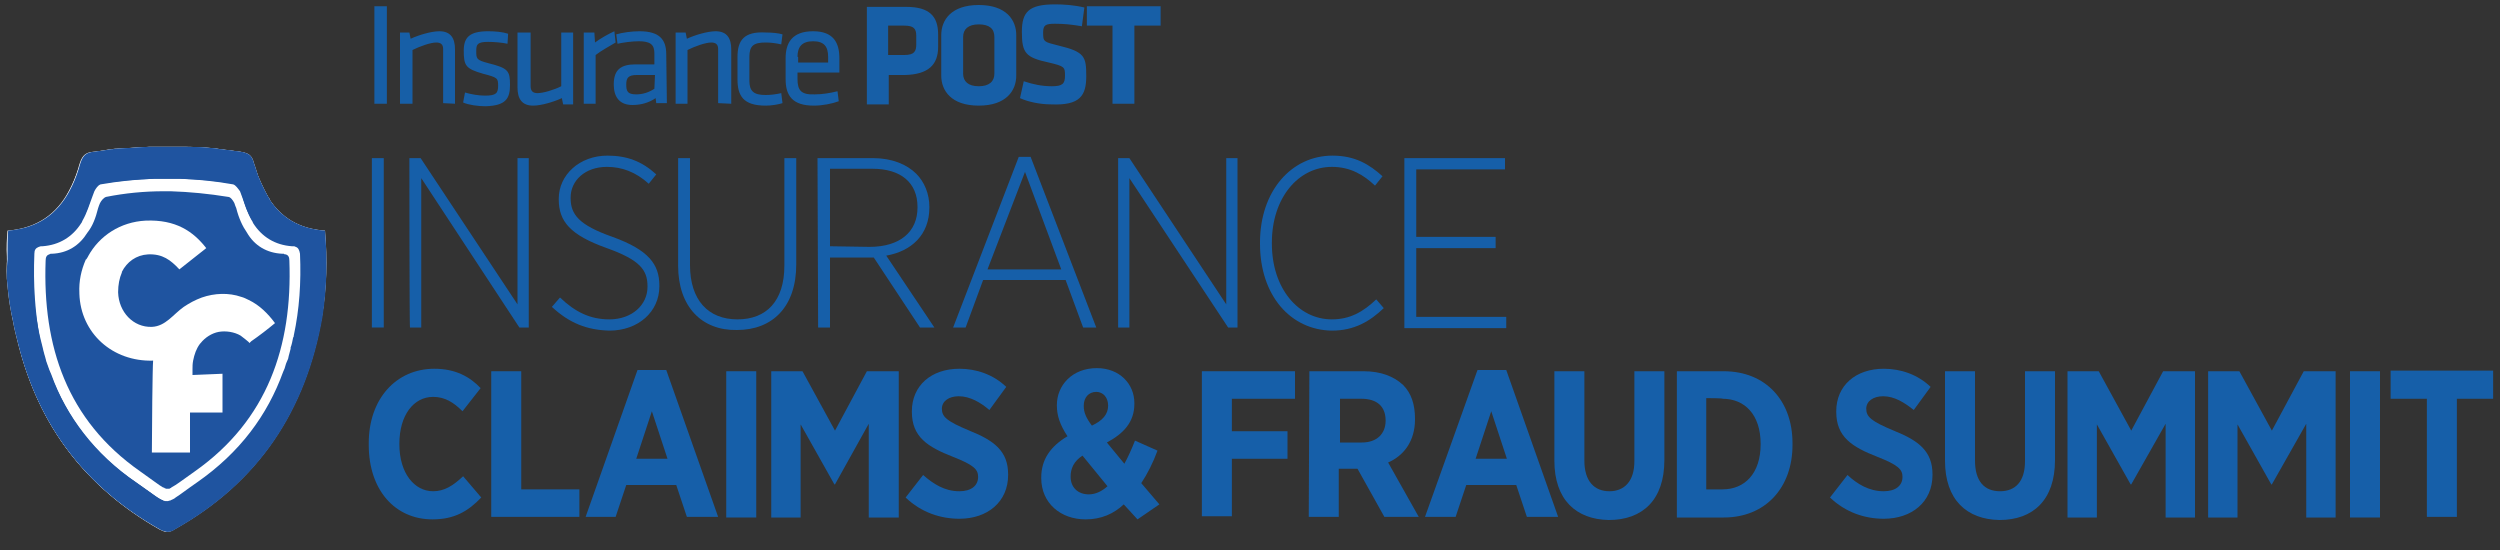 <?xml version="1.0" encoding="utf-8"?>
<!-- Generator: Adobe Illustrator 24.1.0, SVG Export Plug-In . SVG Version: 6.00 Build 0)  -->
<svg version="1.1" id="Layer_1" xmlns="http://www.w3.org/2000/svg" xmlns:xlink="http://www.w3.org/1999/xlink" x="0px" y="0px"
	 width="400px" height="88px" viewBox="0 0 400 88" style="enable-background:new 0 0 400 88;" xml:space="preserve">
<rect x="0" y="0" width="400" height="88" fill="#333333" stroke="none"/>
<style type="text/css">
	.st0{fill:#FFFFFF;}
	.st1{fill:#165FA9;}
	.st2{fill:#175FA7;}
	.st3{fill:#1F54A0;}
</style>
<g>
	<path class="st0" d="M51.5,37.8c-0.5-0.2-0.3-1-0.8-1c-3.3-0.5-5.9-2.1-7.6-4.9c0,0,0,0,0-0.1c-0.1-0.1-0.1-0.2-0.2-0.3
		c-0.8-1.5-1.5-3-2.1-4.6c-0.1-0.3-0.2-0.5-0.3-0.8c-0.4-1.1-0.9-1.6-2-1.8c0,0,0,0,0,0s0,0-0.1,0c-0.2,0-0.5-0.1-0.7-0.1
		c-0.3,0-0.5-0.1-0.8-0.1c-0.5-0.1-1-0.1-1.5-0.2c-0.2,0-0.5,0-0.7-0.1c-1.7-0.2-3.4-0.3-5.1-0.3c-0.3,0-0.5,0-0.8,0
		c-0.1,0-0.2,0-0.2,0c-0.2,0-0.4,0-0.5,0c-1,0-1.9,0-2.9,0c-0.2,0-0.4,0-0.5,0c-0.1,0-0.2,0-0.2,0c-0.3,0-0.5,0-0.8,0
		c-1.7,0.1-3.4,0.2-5.1,0.3c-0.2,0-0.5,0-0.7,0.1c-0.5,0-1,0.1-1.5,0.2c-0.3,0-0.5,0.1-0.8,0.1c-0.2,0-0.5,0.1-0.7,0.1
		c0,0,0,0-0.1,0c-1,0.1-1.6,0.5-2,1.7c-0.1,0.3-0.2,0.6-0.3,1c-0.4,1.3-0.9,2.5-1.5,3.6c0,0,0,0,0,0c-1.9,3.5-4.9,5.9-9.8,6.3
		C1.1,38.2,1,39.6,1.1,41c0,3.2,0.3,6.4,0.9,9.6c0,0.3,0.1,0.6,0.2,0.8C4.8,66,12.3,77.2,25.5,84.6c0.5,0.2,0.8,0.4,1.2,0.4
		c0.4,0,0.7-0.1,1.2-0.4C39.7,78,47.3,68.1,50.5,55c0.8-3,0.5-6.1,1-9.1C51.6,43.1,51.5,40.6,51.5,37.8z M27.3,80.1
		C27.3,80.1,27.3,80.1,27.3,80.1c-0.2,0.1-0.3,0.1-0.4,0.1c0,0-0.1,0-0.1,0c-0.1,0-0.2,0-0.4,0c0,0-0.1,0-0.1,0
		c-0.1,0-0.2,0-0.2-0.1c0,0,0,0,0,0c0,0-0.1,0-0.2-0.1l0,0c0,0,0,0-0.1,0c-0.8-0.4-1.9-1.3-4.1-2.8C12.5,70.9,7.5,61.8,5.9,50.7
		c-0.5-3.6-0.5-7.3-0.7-11.1c0.3,0,0.7-0.1,1-0.2l0,0c0.1,0,0.2,0,0.4-0.1h0c3-0.6,5-1.8,6.3-3.7c0.8-1.1,1.4-2.5,1.8-4.2
		c0-0.1,0-0.2,0.1-0.3c0.3-1.1,0.6-1.6,1.9-1.8c3.2-0.5,6.3-0.7,9.5-0.8c0.4,0,0.8,0,1.2,0c3.3,0,6.7,0.3,10,0.9
		c0.4,0.1,0.8,0.6,1,1.1c0.1,0.3,0.2,0.5,0.3,0.8c0.5,1.3,0.9,2.7,1.6,3.9c0.1,0.1,0.1,0.2,0.2,0.4c1.4,2.2,3.5,3.6,6.2,3.7
		c0.1,0,0.1,0,0.2,0c0.1,0,0.3,0,0.4,0.1l0,0c0.4,0.1,0.6,0.5,0.7,1.1c0.6,14.9-3.7,27.7-16.4,36.5c-2.2,1.5-3.3,2.4-4.1,2.8
		C27.4,80,27.4,80,27.3,80.1z"/>
	<path class="st0" d="M26.7,54L26.7,54C26.7,54,26.6,54,26.7,54L26.7,54L26.7,54L26.7,54C26.7,54,26.7,54,26.7,54z"/>
	<polygon class="st0" points="26.8,54 26.8,54 26.8,54 26.8,54 26.8,54 	"/>
	<path class="st0" d="M26.8,54C26.8,54,26.8,54,26.8,54C26.8,54,26.8,54,26.8,54L26.8,54L26.8,54z"/>
</g>
<g>
	<path class="st0" d="M52,36.9c-4.3-0.3-7-2.2-8.9-5c0,0,0,0,0-0.1c-1-1.4-1.7-3.1-2.2-4.9c-0.1-0.3-0.2-0.6-0.3-0.9
		c-0.3-1.2-0.9-1.5-2-1.7c0,0,0,0,0,0c-0.2,0-0.5-0.1-0.7-0.1c-0.3,0-0.5-0.1-0.8-0.1c-0.5-0.1-1-0.1-1.5-0.2c-0.2,0-0.5,0-0.7-0.1
		c-1.7-0.2-3.4-0.3-5.1-0.3c-0.3,0-0.5,0-0.8,0c-0.1,0-0.2,0-0.2,0c-0.2,0-0.4,0-0.5,0c-1,0-1.9,0-2.9,0c-0.2,0-0.4,0-0.5,0
		c-0.1,0-0.2,0-0.2,0c-0.3,0-0.5,0-0.8,0c-1.7,0.1-3.4,0.2-5.1,0.3c-0.2,0-0.5,0-0.7,0.1c-0.5,0-1,0.1-1.5,0.2
		c-0.3,0-0.5,0.1-0.8,0.1c-0.2,0-0.4,0.1-0.7,0.1c0,0-0.1,0-0.1,0c0,0,0,0-0.1,0c-1.1,0.2-1.6,0.7-2,1.8c-0.1,0.3-0.2,0.6-0.3,0.8
		c-0.4,1.2-0.9,2.5-1.5,3.6c0,0,0,0,0,0c-0.2,0.3-0.3,0.6-0.5,1c-1.7,3-4.3,4.8-7.8,5.3c-0.5,0.1-1,0.5-1.5,0.7
		c0,1.2-0.1,2.4-0.1,3.5C1,42.6,1,44.1,1.2,45.8c0.2,2.2,0.5,3.9,0.9,5.7c0.2,1.2,0.5,2.3,0.8,3.5c3.3,13.1,10.8,23,22.6,29.7
		c0.4,0.2,0.8,0.4,1.2,0.4c0.4,0,0.8-0.1,1.2-0.4c13.4-7.5,21-19,23.6-34C52.3,46.1,52.4,41.5,52,36.9z"/>
	<path class="st0" d="M46.3,41.7c0-0.6-0.2-0.9-0.6-1l0,0c-0.1,0-0.2,0-0.3-0.1c0,0-0.1,0-0.2,0c-2.5-0.1-4.5-1.3-5.7-3.4
		c-0.7-1-1.3-2.3-1.7-3.9c-0.1-0.2,1.1-4.4,1-4.6c-0.2-0.4-1.9,3-2.3,2.9c-3.1-0.5-6.1-0.8-9.2-0.9c-0.4,0-0.7,0-1.1,0
		c-3.1,0-6.2,0.3-9.2,0.9c-0.4,0.1-0.8,0.6-1,1c-0.1,0.2-0.2,0.5-0.3,0.8c-0.4,1.6-0.9,2.9-1.7,3.9c-1.3,2.1-3.2,3.3-5.7,3.4
		c-0.1,0-0.1,0-0.1,0h0c-0.1,0-0.2,0-0.4,0.1l0,0c-0.4,0.1-0.6,0.4-0.6,1c-0.5,13.7,3.4,25.5,15.1,33.7c2,1.4,3,2.2,3.7,2.6
		c0,0,0,0,0.1,0l0,0c0,0,0.1,0,0.1,0.1c0,0,0,0,0,0c0.1,0,0.1,0.1,0.2,0.1c0,0,0,0,0.1,0c0.1,0,0.2,0,0.3,0c0,0,0,0,0.1,0
		c0.1,0,0.2,0,0.2-0.1c0,0,0,0,0.1,0c0,0,0.1,0,0.1-0.1c0.8-0.3,1.8-1.2,3.8-2.6C42.9,67.2,46.8,55.4,46.3,41.7z M26.4,54
		c0.1,0,0.2,0,0.3,0l0,0h0c0,0,0,0,0,0s0,0,0,0h0l0,0c0.1,0,0.2,0,0.3,0c-0.1,0-0.2,0-0.3,0c0,0.1,0,0.2-0.1,0.3
		c0-0.1,0-0.2-0.1-0.3C26.6,54.1,26.5,54.1,26.4,54z"/>
	<polygon class="st0" points="26.7,54 26.7,54 26.6,54 26.6,54 26.6,54 	"/>
	<path class="st0" d="M26.8,54L26.8,54L26.8,54C26.8,54,26.8,54,26.8,54L26.8,54C26.7,54,26.7,54,26.8,54L26.8,54z"/>
	<path class="st0" d="M26.7,54C26.7,54,26.6,54,26.7,54C26.6,54,26.6,54,26.7,54L26.7,54z"/>
</g>
<path class="st0" d="M43.9,50l-4.1,3.2c-1.1-1.2-2.2-2-3.9-2c-1,0-1.4,0.4-2.1,0.7c0,0,0,0,0,0c-0.7,0.3-1.1,0.8-1.6,1.6
	c-0.1,0.2-0.3,0.4-0.4,0.6c0,0,0,0,0,0c-0.4,0.7-0.6,1.1-0.6,1.8c0,1.7,0,2.3,0,2.3l4.1,0h0.6l0,5.6l-4.8,0l0,6.4l-5.5,0
	c0-3.1,0.1-13.8,0.2-14.5c0,0,0,0,0,0c0,0,0,0,0,0c-6.1,0.3-10.8-4.1-11.1-10v-0.1c-0.1-1.8,0.3-3.5,0.9-5c0,0,0-0.1,0.1-0.1
	c0.1-0.1,0.1-0.2,0.1-0.3c0,0,0.1-0.1,0.1-0.2l0,0c1.7-3.1,4.9-5.1,8.7-5.3c4.5-0.2,7.1,1.6,9.1,4.2l-4,3.2
	c-1.3-1.4-2.5-2.3-4.6-2.2c-1.8,0.1-3.2,1.1-4,2.6c0,0,0,0,0,0.1c-0.4,0.8-0.6,1.8-0.6,2.9v0.1c0.1,2.9,2.2,5.2,5,5.1
	c1.1,0,1.8-0.4,2.5-0.9c2.9-3.2,4.6-3.7,7.1-4l0,0C39.3,45.5,41.9,47.5,43.9,50z"/>
<g>
	<path class="st1" d="M59,71.2v-0.3C59,63.8,63.4,59,69.5,59c3.4,0,5.7,1.3,7.4,3.1l-2.9,3.7c-1.4-1.4-2.8-2.3-4.7-2.3
		c-3.1,0-5.4,2.9-5.4,7.5v0.1c0,4.6,2.4,7.5,5.4,7.5c1.8,0,3.2-0.9,4.8-2.4l2.9,3.4c-2.1,2.2-4.3,3.5-7.8,3.5
		C63.2,83.1,59,78.4,59,71.2z"/>
	<path class="st1" d="M78.6,59.4h4.8v18.9h9.3v4.4H78.6V59.4z"/>
	<path class="st1" d="M102,59.2h4.6l8.3,23.5h-5l-1.7-5.1h-8l-1.7,5.1h-4.8L102,59.2z M106.8,73.4l-2.5-7.6l-2.5,7.6H106.8z"/>
	<path class="st1" d="M116.2,59.4h4.8v23.4h-4.8V59.4z"/>
	<path class="st1" d="M123.4,59.4h5l5.2,9.5l5.1-9.5h5.1v23.4H139V67.8l-5.4,9.7h-0.1l-5.4-9.6v14.9h-4.7L123.4,59.4L123.4,59.4z"/>
	<path class="st1" d="M144.9,79.6l2.8-3.6c1.6,1.4,3.4,2.6,5.8,2.6c1.9,0,3-0.9,3-2.3v0c0-1.2-0.7-1.9-4-3.2
		c-4.1-1.6-6.6-3.2-6.6-7.2v-0.1c0-4.1,3.1-6.8,7.6-6.8c2.7,0,5.4,0.9,7.5,2.9l-2.7,3.7c-1.4-1.2-3.1-2.2-4.9-2.2
		c-1.6,0-2.7,0.8-2.7,2v0c0,1.3,0.8,2,4.4,3.5c4,1.6,6.2,3.3,6.2,7V76c0,4.3-3.3,7-7.8,7C150.5,83,147.4,82,144.9,79.6z"/>
	<path class="st1" d="M179.8,80.7c-1.6,1.5-3.6,2.4-6.1,2.4c-4,0-7.1-2.6-7.1-6.6v-0.1c0-2.9,1.5-5,4.2-6.6
		c-1.2-1.8-1.7-3.3-1.7-4.9v-0.1c0-3.1,2.4-5.9,6.4-5.9c3.6,0,6,2.5,6,5.6v0.1c0,3-1.8,4.8-4.4,6.2l2.8,3.4c0.6-1.1,1.1-2.2,1.7-3.7
		l3.6,1.6c-0.7,1.9-1.6,3.7-2.6,5.2l2.9,3.4l-3.5,2.4L179.8,80.7z M177.2,77.8l-4-4.9c-1.4,0.9-1.9,2.1-1.9,3.3v0.1
		c0,1.7,1.2,2.8,2.9,2.8C175.3,79.1,176.3,78.6,177.2,77.8z M177.3,64.9L177.3,64.9c0-1.3-0.8-2.2-1.9-2.2c-1.2,0-2,0.9-2,2.2V65
		c0,1,0.4,1.9,1.3,3.1C176.4,67.3,177.3,66.3,177.3,64.9z"/>
	<path class="st1" d="M192.3,59.4h14.9v4.4h-10.1V69h8.9v4.4h-8.9v9.2h-4.8V59.4z"/>
	<path class="st1" d="M209.5,59.4h8.7c2.7,0,4.8,0.8,6.3,2.2c1.3,1.3,1.9,3.1,1.9,5.4v0.1c0,3.5-1.8,5.8-4.3,6.9l4.9,8.7h-5.5
		l-4.3-7.7h-3v7.7h-4.8L209.5,59.4L209.5,59.4z M217.9,70.8c2.4,0,3.8-1.4,3.8-3.5v0c0-2.3-1.4-3.5-3.9-3.5h-3.4v7H217.9z"/>
	<path class="st1" d="M236.4,59.2h4.6l8.3,23.5h-5l-1.7-5.1h-8l-1.7,5.1H228L236.4,59.2z M241.1,73.4l-2.5-7.6l-2.5,7.6H241.1z"/>
	<path class="st1" d="M248.7,73.7V59.4h4.8v14.3c0,3.3,1.6,4.9,4,4.9s4-1.6,4-4.8V59.4h4.8v14.2c0,6.4-3.5,9.6-8.9,9.6
		C252.2,83.1,248.7,80,248.7,73.7z"/>
	<path class="st1" d="M268.3,59.4h7.5c6.7,0,11,4.7,11,11.5v0.3c0,6.8-4.3,11.6-11,11.6h-7.5V59.4z M273,63.7v14.6h2.6
		c3.6,0,6.1-2.6,6.1-7.2V71c0-4.6-2.5-7.2-6.1-7.2C275.7,63.7,273,63.7,273,63.7z"/>
	<path class="st1" d="M292.8,79.6l2.8-3.6c1.5,1.4,3.4,2.6,5.8,2.6c1.9,0,3-0.9,3-2.3v0c0-1.2-0.7-1.9-4-3.2
		c-4.1-1.6-6.6-3.2-6.6-7.2v-0.1c0-4.1,3.1-6.8,7.6-6.8c2.7,0,5.4,0.9,7.5,2.9l-2.7,3.7c-1.5-1.2-3.1-2.2-4.9-2.2
		c-1.6,0-2.7,0.8-2.7,2v0c0,1.3,0.8,2,4.4,3.5c4,1.6,6.2,3.3,6.2,7V76c0,4.3-3.3,7-7.8,7C298.4,83,295.3,82,292.8,79.6z"/>
	<path class="st1" d="M311.2,73.7V59.4h4.8v14.3c0,3.3,1.5,4.9,4,4.9s4-1.6,4-4.8V59.4h4.8v14.2c0,6.4-3.5,9.6-8.9,9.6
		C314.7,83.1,311.2,80,311.2,73.7z"/>
	<path class="st1" d="M330.8,59.4h5l5.2,9.5l5.1-9.5h5.1v23.4h-4.7V67.8l-5.5,9.7h-0.1l-5.4-9.6v14.9h-4.7L330.8,59.4L330.8,59.4z"
		/>
	<path class="st1" d="M353.3,59.4h5l5.2,9.5l5.1-9.5h5.1v23.4H369V67.8l-5.5,9.7h-0.1l-5.4-9.6v14.9h-4.7L353.3,59.4L353.3,59.4z"/>
	<path class="st1" d="M376,59.4h4.8v23.4H376V59.4z"/>
	<path class="st1" d="M388.3,63.8h-5.8v-4.5h16.4v4.5h-5.8v18.9h-4.8L388.3,63.8L388.3,63.8z"/>
</g>
<g>
	<path class="st2" d="M185.7,4.1V1h-11.8v3.1h4.1v12.5h3.5V4.1H185.7z M173.8,12.2c0-3.1-0.2-3.9-4.4-4.9c-2.4-0.6-2.5-0.6-2.5-2.1
		c0-1.2,0.4-1.4,1.9-1.4c1.4,0,2.5,0.1,4.3,0.4l0.4-3c-1.7-0.4-3.3-0.5-4.7-0.5c-4.2,0-5.3,1.2-5.3,4.4c0,3.4,0.6,4.1,4.3,4.9
		c2.5,0.6,2.6,0.7,2.6,2.1c0,1.3-0.4,1.7-2.1,1.7c-1.6,0-3-0.3-4.5-0.8l-0.6,2.7c1.3,0.6,3.2,1,5,1
		C172.8,16.9,173.8,15.3,173.8,12.2 M159.1,11.8c0,1.2-0.8,2-2.5,2c-1.7,0-2.5-0.8-2.5-2V5.9c0-1.2,0.8-2,2.5-2c1.7,0,2.5,0.7,2.5,2
		V11.8z M162.6,5.6c0-2.4-1.6-4.8-6-4.8c-4.4,0-6,2.4-6,4.8v6.5c0,2.4,1.6,4.8,6,4.8c4.4,0,6-2.4,6-4.8V5.6z M146.6,7.1
		c0,1.1-0.3,1.7-1.9,1.7h-2.6V4.1h2.6c1.5,0,1.9,0.5,1.9,1.6V7.1z M150.1,7.5v-2c0-2.9-1.4-4.4-5.1-4.4h-6.3v15.6h3.5v-4.7h2.6
		C148.5,11.9,150.1,10.4,150.1,7.5"/>
	<path class="st2" d="M127.6,9.1c0-1.6,0.7-2.5,2.5-2.5s2.4,0.9,2.4,2.5V10h-4.8V9.1z M127.6,12.6v-1h6.7V9.3c0-2.4-0.9-4.3-4.2-4.3
		c-3.4,0-4.4,1.9-4.4,4.3v3.4c0,2.6,1.1,4.2,4.5,4.2c1.4,0,2.9-0.3,4-0.7l-0.2-1.6c-1.2,0.3-2.5,0.5-3.6,0.5
		C128.1,15.2,127.6,14.4,127.6,12.6 M122.5,16.9c1,0,2.1-0.2,2.7-0.4l-0.2-1.6c-0.9,0.2-1.7,0.3-2.5,0.3c-1.9,0-2.6-0.6-2.6-2.3V9.1
		c0-1.8,0.7-2.3,2.6-2.3c0.8,0,1.6,0.1,2.5,0.3l0.2-1.6c-0.6-0.2-1.7-0.3-2.7-0.3C119,5,118,6.5,118,9.1v3.6
		C118,15.3,118.9,16.9,122.5,16.9 M117,16.6V7.9c0-1.8-0.7-2.9-2.5-2.9c-1.3,0-3.3,0.6-4.6,1.2l-0.2-1h-1.6v11.4h1.9V8
		c1.2-0.6,2.9-1.2,3.8-1.2c0.7,0,1.1,0.3,1.1,1v8.7L117,16.6L117,16.6z M104.7,14.2c-0.9,0.6-1.9,0.9-2.9,0.9
		c-1.4,0-1.6-0.5-1.6-1.6c0-1.1,0.4-1.5,1.7-1.5h2.9L104.7,14.2L104.7,14.2z M106.6,8.7c0-2.4-1.1-3.7-4.3-3.7
		c-1.2,0-2.7,0.2-3.7,0.5L98.8,7c0.9-0.2,2.3-0.4,3.4-0.4c1.8,0,2.5,0.5,2.5,1.9v1.8h-3c-2.3,0-3.5,0.8-3.5,3.2c0,2,0.9,3.3,3,3.3
		c1.4,0,2.7-0.4,3.7-1.1l0.1,0.8h1.7L106.6,8.7L106.6,8.7z M98.3,5c-1.1,0.5-2.3,1.2-3.1,1.8l-0.1-1.6h-1.7v11.4h1.9V8.8
		c0.9-0.7,2.2-1.4,3.2-2L98.3,5z M82.8,5.2V14c0,1.8,0.7,2.9,2.5,2.9c1.3,0,3.3-0.6,4.6-1.2l0.2,1h1.6V5.2h-1.9v8.6
		c-1.2,0.6-2.9,1.1-3.8,1.1c-0.7,0-1.1-0.3-1.1-1.1V5.2H82.8z M81.6,13.6c0-2.3-0.3-2.7-3.5-3.5c-1.9-0.5-1.9-0.7-1.9-2
		c0-1,0.2-1.4,1.9-1.4c0.9,0,2.2,0.1,3.1,0.3l0.1-1.6C80.4,5.1,79.2,5,78.1,5c-3,0-3.9,1-3.9,3.1c0,2.4,0.3,2.9,3.1,3.7
		c2.3,0.6,2.4,0.7,2.4,1.9s-0.3,1.6-2.1,1.6c-1,0-2.2-0.2-3.2-0.5l-0.3,1.6c0.9,0.4,2.4,0.6,3.6,0.6C80.9,16.9,81.6,15.8,81.6,13.6
		 M72.8,16.6V7.9c0-1.8-0.7-2.9-2.5-2.9c-1.3,0-3.3,0.6-4.6,1.2l-0.2-1H64v11.4H66V8c1.2-0.6,2.9-1.2,3.8-1.2c0.7,0,1.1,0.3,1.1,1
		v8.7L72.8,16.6L72.8,16.6z M61.9,1h-2v15.6h2V1z"/>
</g>
<g>
	<path class="st3" d="M51.5,37.8c-0.5-0.2-0.3-1-0.8-1c-3.3-0.5-5.9-2.1-7.6-4.9c0,0,0,0,0-0.1c-0.1-0.1-0.1-0.2-0.2-0.3
		c-0.8-1.5-1.5-3-2.1-4.6c-0.1-0.3-0.2-0.5-0.3-0.8c-0.4-1.1-0.9-1.6-2-1.8c0,0,0,0,0,0c0,0,0,0-0.1,0c-0.2,0-0.4-0.1-0.7-0.1
		c-0.3,0-0.5-0.1-0.8-0.1c-0.5-0.1-1-0.1-1.5-0.2c-0.2,0-0.5,0-0.7-0.1c-1.7-0.2-3.4-0.3-5-0.3c-0.3,0-0.5,0-0.8,0
		c-0.1,0-0.2,0-0.2,0c-0.2,0-0.4,0-0.5,0c-1,0-1.9,0-2.9,0c-0.2,0-0.4,0-0.5,0c-0.1,0-0.2,0-0.2,0l-0.8,0c-1.7,0.1-3.4,0.2-5.1,0.3
		c-0.2,0-0.5,0-0.7,0.1c-0.5,0-1,0.1-1.5,0.2c-0.3,0-0.6,0.1-0.8,0.1c-0.2,0-0.5,0.1-0.8,0.1c0,0,0,0,0,0c-1,0.1-1.6,0.5-2,1.7
		c-0.1,0.3-0.2,0.6-0.3,1c-0.4,1.3-0.9,2.5-1.5,3.6c0,0,0,0,0,0c-1.9,3.5-4.9,5.9-9.8,6.3c-0.1,1.4-0.1,2.8-0.1,4.2
		c0,3.2,0.3,6.4,0.9,9.6c0,0.3,0.1,0.6,0.2,0.8C4.8,66,12.4,77.2,25.5,84.6c0.4,0.3,0.8,0.4,1.2,0.4h0.1c0.4,0,0.7-0.1,1.1-0.4
		C39.7,78,47.2,68.1,50.5,55c0.8-3,0.5-6.1,1-9.1C51.6,43.1,51.5,40.6,51.5,37.8z M45.7,58.4c-0.1,0.4-0.2,0.7-0.4,1.1
		c-2.5,6.9-6.9,12.9-13.8,17.7c-1.6,1.1-2.6,1.9-3.4,2.4c0,0,0,0,0,0c-0.2,0.2-0.5,0.3-0.7,0.4c-0.1,0-0.1,0.1-0.2,0.1
		c0,0,0,0-0.1,0c-0.1,0-0.2,0.1-0.3,0.1c0,0-0.1,0-0.1,0c-0.1,0-0.2,0-0.4,0c0,0-0.1,0-0.1,0c-0.1,0-0.2,0-0.2-0.1c0,0,0,0,0,0
		C26.1,80,26,80,26,80c0,0,0,0,0,0c0,0,0,0-0.1,0c-0.2-0.1-0.4-0.2-0.7-0.4c-0.1-0.1-0.2-0.1-0.3-0.2c-0.7-0.5-1.7-1.2-3.1-2.2
		c-6.6-4.4-11.1-10.3-13.6-17.3c-0.1-0.2-0.2-0.5-0.3-0.7c-0.2-0.5-0.3-0.9-0.5-1.4c-0.1-0.4-0.2-0.8-0.3-1.1s-0.2-0.8-0.3-1.2
		c0,0,0,0,0,0c-0.1-0.4-0.2-0.8-0.3-1.2c-0.3-1.2-0.5-2.4-0.7-3.6c-0.5-3.6-0.5-7.3-0.7-11.1c0.3,0,0.7-0.1,1-0.2v0
		c0.1,0,0.2,0,0.4-0.1h0c3-0.6,5-1.8,6.3-3.7c0.8-1.1,1.4-2.5,1.8-4.2c0-0.1,0-0.2,0.1-0.3c0.3-1.1,0.6-1.6,1.9-1.8
		c2.7-0.4,5.4-0.6,8-0.7c0.5,0,1,0,1.5,0c0.4,0,0.8,0,1.2,0c0.5,0,1,0,1.5,0c2.9,0.1,5.7,0.4,8.5,0.9c0.4,0.1,0.8,0.7,1.1,1.1
		c0.1,0.3,0.2,0.5,0.3,0.8c0.5,1.3,0.9,2.7,1.6,3.9c0.1,0.1,0.1,0.2,0.2,0.4c1.4,2.2,3.5,3.5,6.2,3.7c0.1,0,0.1,0,0.2,0
		c0.1,0,0.3,0,0.4,0.1v0c0.4,0.1,0.6,0.5,0.7,1.1c0.2,4.6-0.1,8.9-1,13.1c0,0.1,0,0.2-0.1,0.3c0,0,0,0,0,0c-0.1,0.5-0.2,1.1-0.4,1.6
		c0,0,0,0.1,0,0.2c-0.1,0.5-0.3,1-0.4,1.6C46,57.7,45.8,58,45.7,58.4z"/>
	<path class="st0" d="M26.7,54L26.7,54C26.6,54,26.6,54,26.7,54L26.7,54L26.7,54L26.7,54C26.7,54,26.7,54,26.7,54z"/>
	<polygon class="st0" points="26.8,54 26.8,54 26.8,54 26.7,54 26.7,54 	"/>
	<path class="st0" d="M26.8,54C26.8,54,26.8,54,26.8,54C26.8,54,26.8,54,26.8,54L26.8,54L26.8,54z"/>
</g>
<g>
	<path class="st3" d="M52,36.9c-4.3-0.3-7-2.2-8.9-5c0,0,0,0,0-0.1c-1-1.4-1.7-3.1-2.2-4.9c-0.1-0.3-0.2-0.6-0.3-0.9
		c-0.3-1.2-0.9-1.5-2-1.7c0,0,0,0,0,0c-0.2,0-0.5-0.1-0.7-0.1c-0.3,0-0.5-0.1-0.8-0.1c-0.5-0.1-1-0.1-1.5-0.2c-0.2,0-0.5,0-0.7-0.1
		c-1.7-0.2-3.4-0.3-5-0.3c-0.3,0-0.5,0-0.8,0c-0.1,0-0.2,0-0.2,0c-0.2,0-0.4,0-0.5,0c-1,0-1.9,0-2.9,0c-0.2,0-0.4,0-0.5,0
		c-0.1,0-0.2,0-0.2,0l-0.8,0c-1.7,0.1-3.4,0.2-5.1,0.3c-0.2,0-0.5,0-0.7,0.1c-0.5,0-1,0.1-1.5,0.2c-0.3,0-0.6,0.1-0.8,0.1
		c-0.2,0-0.4,0.1-0.7,0.1c0,0,0,0-0.1,0c0,0,0,0,0,0c-1.1,0.2-1.6,0.7-2,1.8c-0.1,0.3-0.2,0.6-0.3,0.8c-0.4,1.2-0.9,2.5-1.5,3.6
		c0,0,0,0,0,0c-0.2,0.3-0.3,0.6-0.5,1c-1.7,3-4.3,4.8-7.8,5.2c-0.5,0.1-1,0.5-1.5,0.7c0,1.2-0.1,2.4-0.1,3.5C1,42.6,1,44.1,1.2,45.8
		c0.2,2.2,0.5,3.9,0.9,5.7c0.2,1.2,0.5,2.3,0.8,3.5c3.3,13.1,10.8,23,22.7,29.7c0.4,0.2,0.8,0.3,1.1,0.4h0.1c0.4,0,0.8-0.1,1.2-0.4
		c13.4-7.5,21-19,23.6-34C52.3,46.1,52.4,41.5,52,36.9z M26.5,80.2C26.5,80.2,26.5,80.2,26.5,80.2c-0.2,0-0.2-0.1-0.3-0.1
		c0,0,0,0,0,0c-0.1,0-0.1,0-0.2-0.1c0,0,0,0,0,0c0,0,0,0-0.1,0c-0.2-0.1-0.4-0.2-0.7-0.4c-0.1-0.1-0.2-0.1-0.3-0.2
		c-0.7-0.5-1.7-1.2-3.1-2.2c-6.8-4.7-11.1-10.6-13.7-17.3c-0.1-0.2-0.2-0.5-0.3-0.7c-0.2-0.5-0.3-0.9-0.5-1.4
		c-0.1-0.4-0.2-0.8-0.3-1.1s-0.2-0.8-0.3-1.2c0,0,0,0,0,0c-0.1-0.4-0.2-0.8-0.3-1.2C5.6,50,5.3,45.4,5.5,40.6c0-0.6,0.2-0.9,0.7-1.1
		v0c0.1,0,0.2-0.1,0.4-0.1h0c0.1,0,0.1,0,0.2,0c2.7-0.2,4.8-1.5,6.2-3.7c0.1-0.1,0.1-0.2,0.2-0.4c0.7-1.2,1.1-2.6,1.6-3.9
		c0.1-0.3,0.2-0.5,0.3-0.8c0.2-0.4,0.6-1,1-1.1c2.9-0.5,5.7-0.8,8.6-0.9c0.5,0,1,0,1.5,0c0.4,0,0.8,0,1.2,0c0.5,0,1,0,1.5,0
		c2.7,0.1,5.4,0.3,8,0.7c1.2,0.2,1.6,0.7,1.8,1.8c0,0.1,0,0.2,0.1,0.3c0.4,1.7,1,3.1,1.8,4.2c1.4,1.9,3.4,3.1,6.4,3.7
		c0.1,0,0.2,0,0.4,0.1v0c0.3,0.1,0.6,0.1,1,0.2c-0.2,3.7-0.2,7.4-0.7,11.1c-0.3,2.3-0.8,4.5-1.4,6.6c-0.1,0.4-0.2,0.7-0.3,1.1
		c-0.1,0.4-0.2,0.7-0.4,1.1c-2.5,7.2-7,13.2-13.8,17.8c-1.6,1.1-2.6,1.9-3.4,2.4c0,0,0,0,0,0c-0.2,0.2-0.5,0.3-0.7,0.4
		c-0.1,0-0.1,0.1-0.2,0.1c0,0,0,0-0.1,0c-0.1,0-0.2,0.1-0.3,0.1c0,0-0.1,0-0.1,0C26.8,80.2,26.6,80.2,26.5,80.2z"/>
	<path class="st3" d="M40,53l-3.4-1.8c-0.1,0-0.2,0-0.4,0c-0.8,0-1.6,0.2-2.3,0.6c0,0-0.1,0-0.1,0.1c-0.5,0.3-1,0.7-1.4,1.2
		c-0.7,0.8-0.8,1.7-1,2.7c0,0,0,0,0,0c0,0.1,0,0.2,0,0.4c0,0.5,0.1,1,0.2,1.5l4.2,0v3.4c0.1,0,0.2,0,0.3,0c2.7,0,5-2.2,5-5
		C41.2,55,40.8,53.8,40,53z M26.6,54L26.6,54L26.6,54C26.7,54,26.7,54,26.6,54c0.1,0,0.1,0,0.1,0h0l0,0H26.6z M26.6,54L26.6,54
		L26.6,54C26.7,54,26.7,54,26.6,54c0.1,0,0.1,0,0.1,0h0l0,0H26.6z M46.3,41.7c0-0.6-0.2-0.9-0.6-1c-0.1,0-0.2,0-0.3-0.1
		c0,0-0.1,0-0.2,0c-2.5-0.1-4.5-1.3-5.7-3.4c-0.7-1-1.3-2.3-1.7-3.9c-0.1-0.2-0.2-0.5-0.3-0.8c-0.2-0.4-0.6-1-1-1
		c-3.1-0.5-6.1-0.8-9.2-0.9h-1.1c-3.1,0-6.2,0.3-9.2,0.9c-0.4,0.1-0.8,0.6-1,1c-0.1,0.2-0.2,0.5-0.3,0.8c-0.4,1.6-0.9,2.9-1.7,3.9
		c-1.3,2.1-3.2,3.3-5.7,3.4c-0.1,0-0.1,0-0.1,0c0,0,0,0,0,0c-0.1,0-0.2,0-0.3,0.1c-0.4,0.1-0.6,0.4-0.6,1
		c-0.5,13.7,3.4,25.5,15.1,33.7c2,1.4,3,2.2,3.7,2.6c0,0,0,0,0.1,0c0,0,0.1,0,0.1,0.1c0,0,0,0,0,0c0.1,0,0.2,0,0.2,0.1
		c0,0,0,0,0.1,0c0.1,0,0.2,0,0.3,0c0,0,0,0,0.1,0c0.1,0,0.2,0,0.2-0.1c0,0,0,0,0.1,0c0,0,0.1,0,0.1-0.1c0.8-0.4,1.8-1.2,3.8-2.6
		C42.8,67.2,46.8,55.4,46.3,41.7z M26.6,54L26.6,54L26.6,54C26.7,54,26.7,54,26.6,54c0.1,0,0.1,0,0.1,0h0v0H27c-0.1,0-0.2,0-0.3,0
		c0,0.1,0,0.2-0.1,0.3C26.7,54.3,26.7,54.2,26.6,54c-0.1,0-0.2,0-0.3,0H26.6z M26.6,54L26.6,54L26.6,54C26.7,54,26.7,54,26.6,54
		c0.1,0,0.1,0,0.1,0h0l0,0H26.6z M26.6,54L26.6,54L26.6,54C26.7,54,26.7,54,26.6,54c0.1,0,0.1,0,0.1,0h0l0,0H26.6z"/>
	<polygon class="st0" points="26.7,54 26.7,54 26.6,54 26.6,54 26.6,54 	"/>
	<path class="st0" d="M26.8,54L26.8,54L26.8,54C26.8,54,26.8,54,26.8,54L26.8,54C26.7,54,26.7,54,26.8,54L26.8,54z"/>
	<path class="st0" d="M26.7,54C26.6,54,26.6,54,26.7,54C26.6,54,26.6,54,26.7,54L26.7,54z"/>
</g>
<g>
	<path class="st1" d="M59.5,25.3h1.9v27.1h-1.9V25.3z"/>
	<path class="st1" d="M65.5,25.3h1.8l15.5,23.4V25.3h1.8v27.1h-1.5L67.4,28.5v23.9h-1.8C65.5,52.5,65.5,25.3,65.5,25.3z"/>
	<path class="st1" d="M88.3,49.1l1.3-1.5c2.4,2.3,4.8,3.5,7.9,3.5c3.6,0,6.1-2.3,6.1-5.2v-0.1c0-2.6-1.2-4.2-6.5-6.1
		c-5.9-2.1-7.7-4.3-7.7-7.8v-0.1c0-3.8,3.3-6.9,7.8-6.9c3.1,0,5.5,0.9,7.8,3l-1.2,1.5c-2.1-1.9-4.3-2.7-6.7-2.7
		c-3.5,0-5.8,2.2-5.8,4.9v0.1c0,2.6,1.3,4.3,6.7,6.2c5.8,2.1,7.5,4.4,7.5,7.8v0.1c0,4.1-3.4,7.1-8,7.1
		C93.9,52.8,91.1,51.7,88.3,49.1z"/>
	<path class="st1" d="M108.5,42.5V25.3h1.9v17.1c0,5.6,2.9,8.7,7.6,8.7c4.6,0,7.5-2.9,7.5-8.6V25.3h1.9v17c0,6.8-3.8,10.5-9.5,10.5
		C112.3,52.9,108.5,49.1,108.5,42.5z"/>
	<path class="st1" d="M130.8,25.3h8.9c3,0,5.4,1,6.9,2.5c1.3,1.3,2.1,3.2,2.1,5.3v0.1c0,4.4-2.9,7-6.9,7.7l7.7,11.5h-2.3l-7.4-11.2
		h-7v11.2h-1.9L130.8,25.3L130.8,25.3z M139.1,39.5c4.9,0,7.7-2.4,7.7-6.3v-0.1c0-3.9-2.7-6.1-7.2-6.1h-6.8v12.4L139.1,39.5
		L139.1,39.5z"/>
	<path class="st1" d="M163,25.1h1.9l10.5,27.3h-2.1l-2.8-7.6h-13.2l-2.8,7.6h-2L163,25.1z M169.8,43.1L164,27.5L158,43.1H169.8z"/>
	<path class="st1" d="M178.9,25.3h1.8l15.5,23.4V25.3h1.8v27.1h-1.5l-15.8-23.9v23.9h-1.8V25.3z"/>
	<path class="st1" d="M201.6,39v-0.2c0-8.2,5-13.9,11.6-13.9c3.6,0,5.9,1.4,8,3.3l-1.2,1.5c-1.8-1.7-3.9-3-6.9-3
		c-5.4,0-9.6,5-9.6,12.1v0.2c0,7.1,4.2,12.1,9.6,12.1c2.9,0,5-1.2,7.1-3.2l1.2,1.4c-2.2,2.1-4.7,3.6-8.3,3.6
		C206.5,52.8,201.6,47.3,201.6,39z"/>
	<path class="st1" d="M224.7,25.3h16.1v1.8h-14.2v10.8h12.7v1.8h-12.7v11H241v1.8h-16.3V25.3z"/>
</g>
<path class="st0" d="M35.6,59.8V66h-5.2v6.4l-6.1,0c0-3.2,0.1-13.9,0.2-14.7v0h0C18,57.9,12.9,53.3,12.7,47l0-0.1
	c-0.1-1.9,0.3-3.7,1-5.3c0,0,0-0.1,0.1-0.1c0.1-0.1,0.1-0.2,0.2-0.3c0-0.1,0.1-0.1,0.1-0.2c1.8-3.3,5.2-5.5,9.2-5.7
	c4.8-0.2,7.6,1.7,9.7,4.4l-4.3,3.4c-1.4-1.5-2.7-2.5-5-2.4c-1.9,0.1-3.4,1.2-4.2,2.8c0,0,0,0.1,0,0.1c-0.4,0.9-0.6,2-0.6,3.1l0,0.1
	c0.1,3.1,2.4,5.6,5.4,5.5c2.2-0.1,3.4-2,5.1-3.2c0.9-0.6,1.8-1.1,2.9-1.5c2-0.7,4.3-0.8,6.3-0.1c0.4,0.1,0.8,0.3,1.2,0.5
	c1.7,0.8,3.1,2.2,4.2,3.7c-1.2,1-2.5,2-3.8,2.9c-0.1,0.1-0.2,0.2-0.3,0.3c0.1-0.1-1.3-1.1-1.4-1.2c-1-0.6-2.4-0.8-3.5-0.6
	c-1.1,0.2-2.2,0.9-2.9,1.8c0,0,0,0-0.1,0.1c-0.6,0.8-0.9,1.7-1.1,2.7c-0.1,0.5-0.1,1-0.1,1.4v0.9"/>
</svg>

